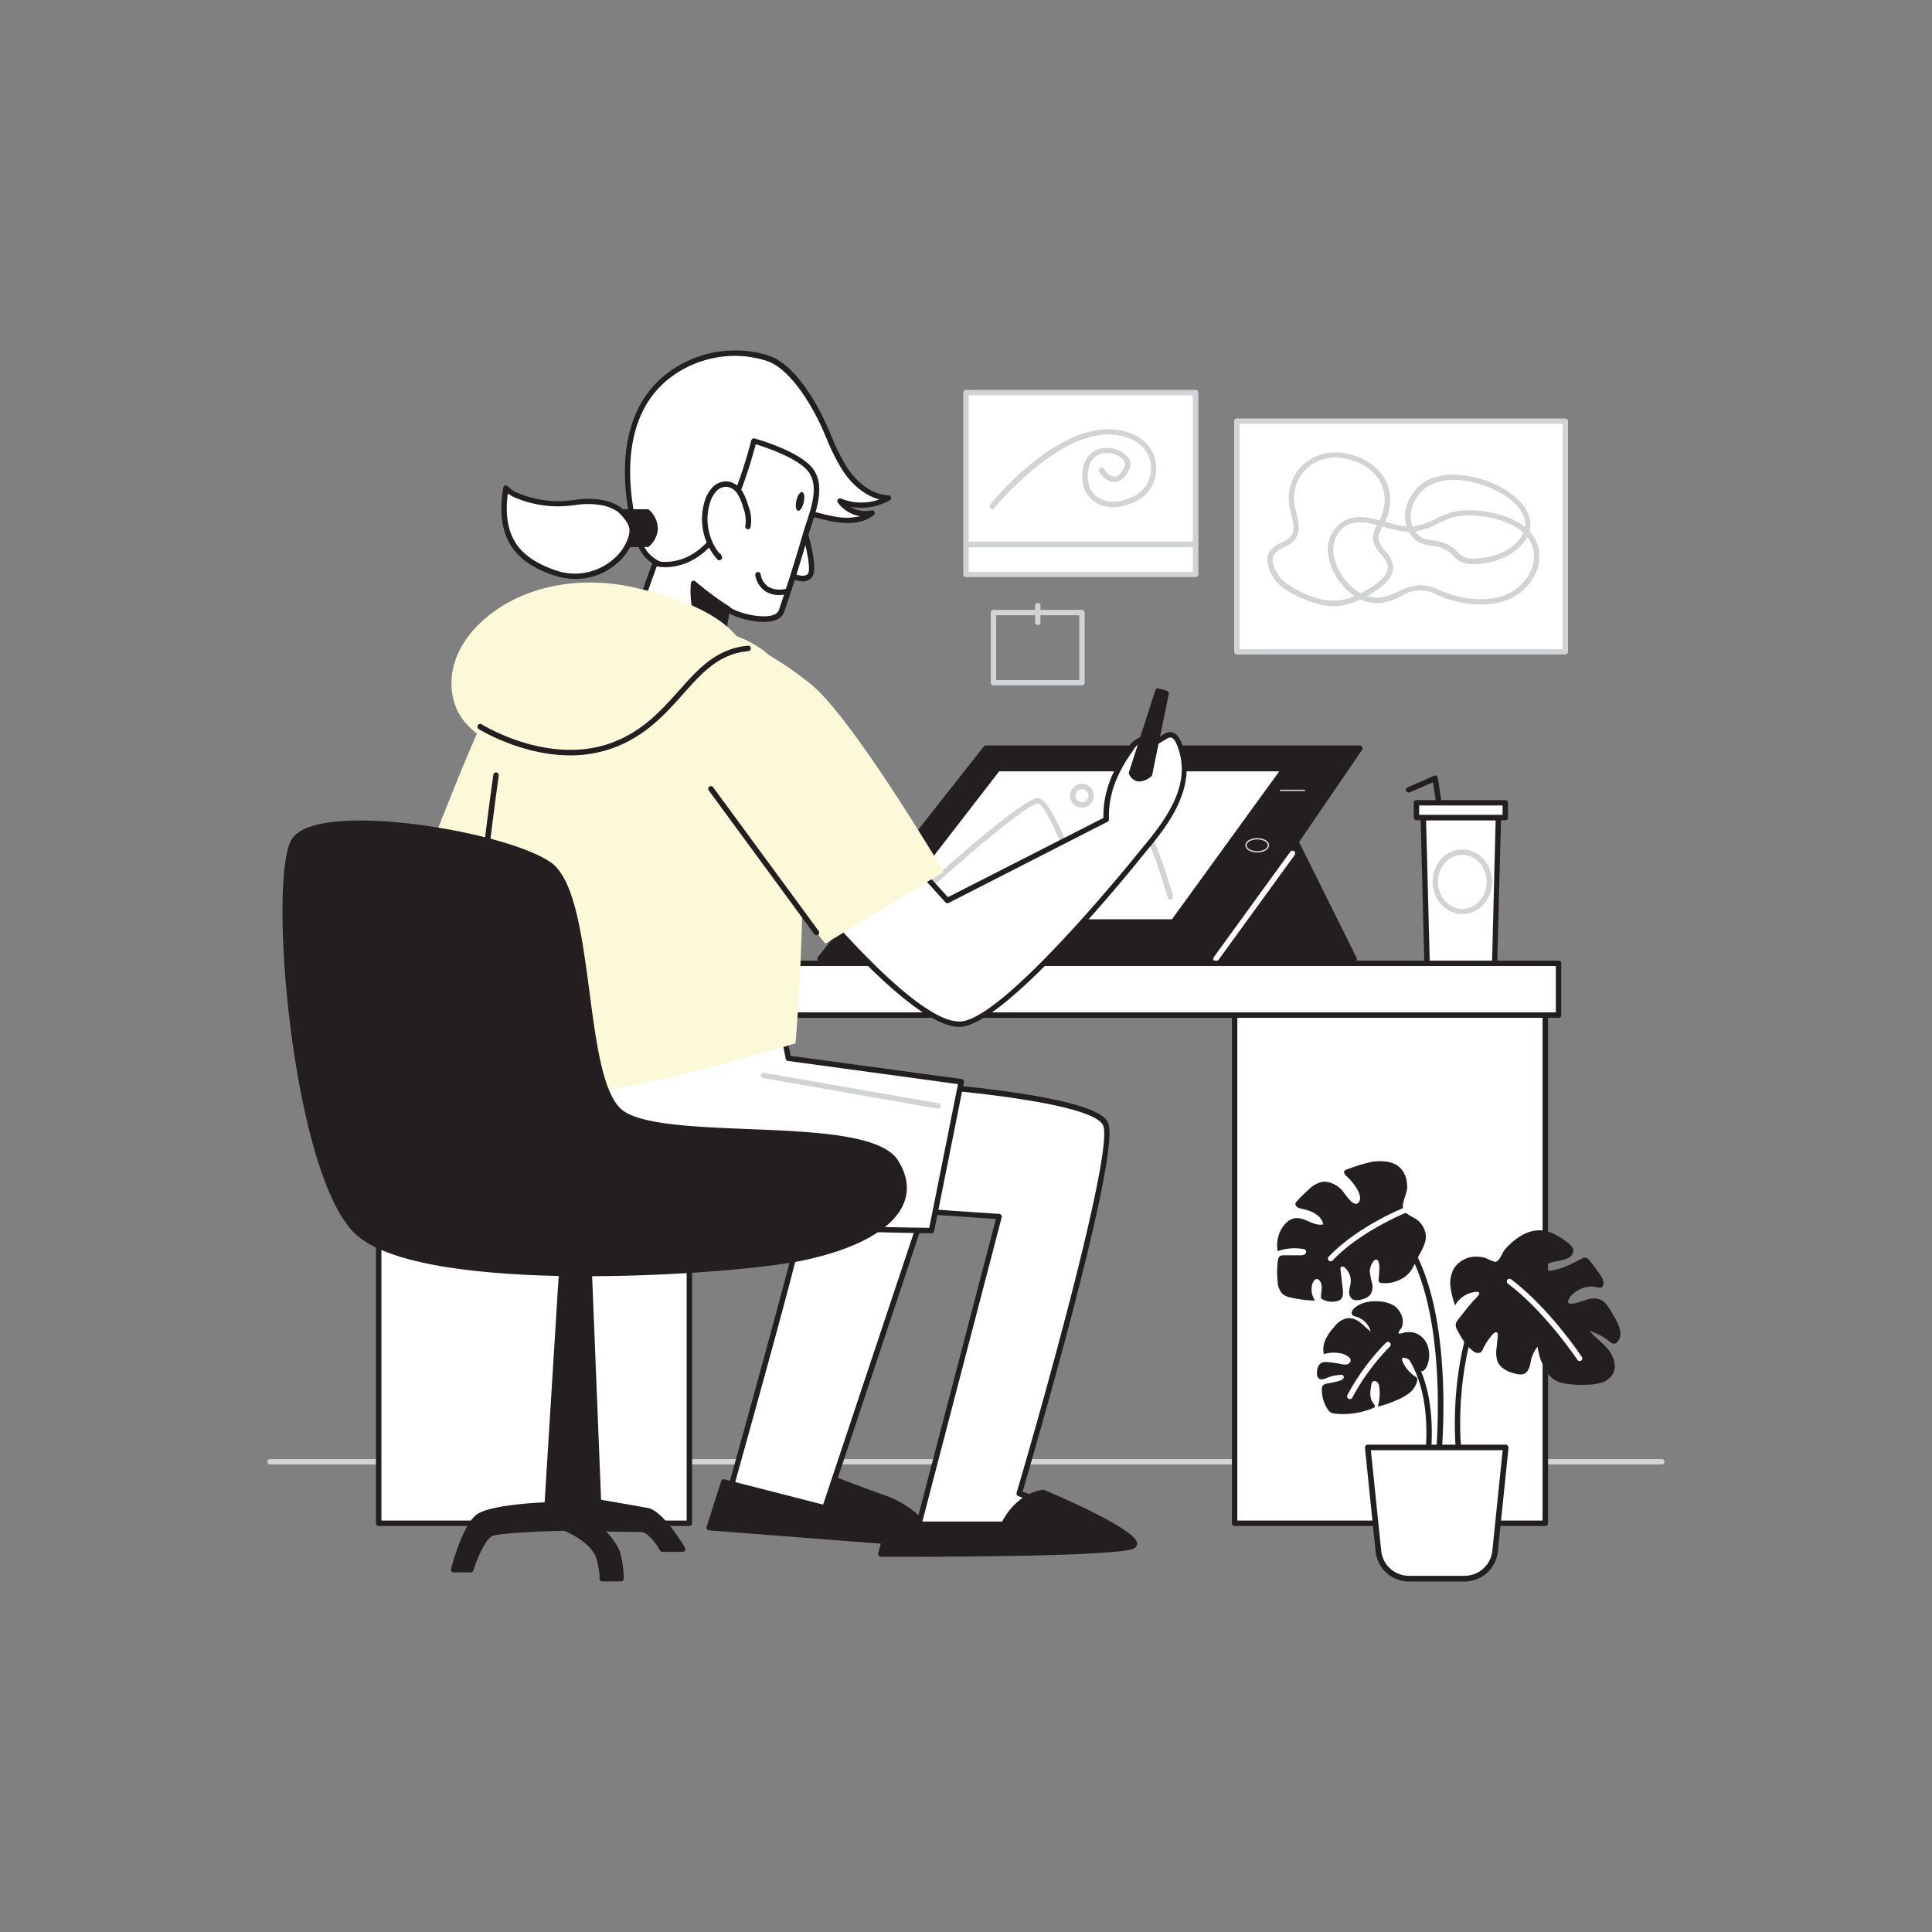 <svg transform="scale(1)" id="_0230_designer" data-name="0230_designer" xmlns="http://www.w3.org/2000/svg" viewBox="0 0 500 500" class="show_show__wrapper__graphic__5Waiy "><rect x="0" y="0" width="500" height="500" fill="#808080" stroke="none"/><title>React</title><defs><style>.cls-1{fill:#d1d3d4;}.cls-2{fill:#231f20;}.cls-3{fill:#fff;}.cls-4{fill:#FCF9D8;}</style></defs><g id="Floor"><path class="cls-1" d="M430.08,379H69.92a.7.7,0,0,1,0-1.4H430.08a.7.7,0,0,1,0,1.4Z"></path></g><g id="Drawing_Pen" data-name="Drawing Pen"><polygon class="cls-2" points="334.49 216.16 350.4 248.12 307.36 248.12 334.49 216.16"></polygon><path class="cls-2" d="M350.4,248.82h-43a.7.7,0,0,1-.64-.41.73.73,0,0,1,.1-.75L334,215.71a.66.66,0,0,1,.62-.24.69.69,0,0,1,.54.38l15.91,32a.71.71,0,0,1,0,.69A.71.71,0,0,1,350.4,248.82Zm-41.53-1.4h40.4l-14.93-30Z"></path><polygon class="cls-2" points="212.23 248.12 314.72 248.12 351.9 193.63 255.15 193.63 212.23 248.12"></polygon><path class="cls-2" d="M314.72,248.82H212.23a.71.71,0,0,1-.55-1.14L254.6,193.2a.72.72,0,0,1,.55-.27H351.9a.7.7,0,0,1,.62.37.71.71,0,0,1,0,.73L315.3,248.51A.71.71,0,0,1,314.72,248.82Zm-101.05-1.4H314.35l36.23-53.09H255.49Z"></path><polygon class="cls-3" points="258.23 198.91 227.6 238.61 303.66 238.61 332.44 198.91 258.23 198.91"></polygon><path class="cls-2" d="M303.66,239.31H227.6a.7.7,0,0,1-.63-.39.71.71,0,0,1,.07-.74l30.64-39.69a.7.7,0,0,1,.55-.27h74.22a.7.7,0,0,1,.56,1.11L304.22,239A.7.7,0,0,1,303.66,239.31ZM229,237.91H303.3l27.77-38.29H258.58Z"></path><path class="cls-1" d="M280,231.39a.71.71,0,0,1-.66-.48c-3.68-10.86-8.81-22.75-10.67-23h-.06c-2.23,0-16.52,11.79-29.2,23.33a.7.7,0,1,1-1-1c4.39-4,26.24-23.69,30.27-23.69h.15c3.58.55,9.93,18.49,11.79,24a.71.71,0,0,1-.44.89A.93.93,0,0,1,280,231.39Z"></path><path class="cls-1" d="M302.87,232.84a.7.7,0,0,1-.68-.51c-2.46-8.75-6-18.1-7.62-18.58s-9.33,6.43-15.57,13.09a.7.7,0,0,1-1-1c3.18-3.4,13.82-14.42,17-13.48s7.7,16.44,8.57,19.54a.7.7,0,0,1-.48.86Z"></path><path class="cls-1" d="M325.36,220.63c-1.73,0-3.08-.82-3.08-1.87s1.35-1.87,3.08-1.87,3.08.82,3.08,1.87S327.09,220.63,325.36,220.63Zm0-3.39c-1.48,0-2.73.7-2.73,1.52s1.25,1.52,2.73,1.52,2.73-.69,2.73-1.52S326.84,217.24,325.36,217.24Z"></path><path class="cls-1" d="M337.59,204.72h-6.2a.18.18,0,0,1-.18-.18.17.17,0,0,1,.18-.17h6.2a.17.17,0,0,1,.18.17A.18.18,0,0,1,337.59,204.72Z"></path><path class="cls-3" d="M314.72,248.82a.68.68,0,0,1-.41-.14.69.69,0,0,1-.16-1l19.78-27.24a.7.7,0,0,1,1.13.83l-19.78,27.24A.68.68,0,0,1,314.72,248.82Z"></path><path class="cls-1" d="M280,209A3.08,3.08,0,1,1,283.1,206,3.09,3.09,0,0,1,280,209Zm0-4.76A1.68,1.68,0,1,0,281.7,206,1.68,1.68,0,0,0,280,204.27Z"></path></g><g id="Desk"><rect class="cls-3" x="319.52" y="256.18" width="80.41" height="138.03"></rect><path class="cls-2" d="M399.93,394.92H319.52a.7.7,0,0,1-.7-.7v-138a.7.7,0,0,1,.7-.7h80.41a.7.7,0,0,1,.7.7v138A.7.7,0,0,1,399.93,394.92Zm-79.71-1.4h79V256.88h-79Z"></path><rect class="cls-3" x="98.01" y="256.18" width="80.41" height="138.03"></rect><path class="cls-2" d="M178.42,394.92H98a.71.71,0,0,1-.7-.7v-138a.7.7,0,0,1,.7-.7h80.41a.7.7,0,0,1,.7.7v138A.7.7,0,0,1,178.42,394.92Zm-79.71-1.4h79V256.88h-79Z"></path><rect class="cls-3" x="87.34" y="249.31" width="316.01" height="13.4"></rect><path class="cls-2" d="M403.35,263.41h-316a.7.7,0,0,1-.7-.7v-13.4a.7.7,0,0,1,.7-.7h316a.7.7,0,0,1,.7.7v13.4A.7.7,0,0,1,403.35,263.41ZM88,262H402.65V250H88Z"></path></g><g id="Plants"><path class="cls-2" d="M372.85,378.82l-1.39-.15c0-.41,4.41-40.95-9.62-58.94l1.1-.86c6.05,7.76,9.56,20.22,10.42,37A158.71,158.71,0,0,1,372.85,378.82Z"></path><path class="cls-2" d="M368,384a4.46,4.46,0,0,1,.15-1.41c3.34-21.21-2.33-31.11-7.68-35.67l.91-1.06c5.62,4.79,11.59,15.09,8.15,36.95a10.05,10.05,0,0,0-.15,1Z"></path><path class="cls-2" d="M360.75,337.9a8,8,0,0,0-3.72-1.09c-2.34-.19-4.88.19-6.59,1.8-.47.45-.87,1.2-.45,1.7a1.71,1.71,0,0,0,.89.41,5.6,5.6,0,0,1,3.86,3.85c-1-.72-1.8-1.61-2.76-2.33a4.69,4.69,0,0,0-3.35-1.09,5.76,5.76,0,0,0-3.27,2.17,13.56,13.56,0,0,0-2.27,3.25,6,6,0,0,0-.49,3.87,9.32,9.32,0,0,1,3.93-.27,4.8,4.8,0,0,1,2.55,1.06,1.28,1.28,0,0,1,.45.67,1.13,1.13,0,0,1-.89,1.19A3.44,3.44,0,0,1,347,353a28.62,28.62,0,0,0-3.45-.48,3.15,3.15,0,0,0-1.3.08c-1.09.38-1.48,1.74-1.42,2.89a1.65,1.65,0,0,0,.49,1.27c.57.45,1.39.12,2.07-.16a10.42,10.42,0,0,1,3.69-.78.89.89,0,0,1,.43.07.64.64,0,0,1,.11.92,1.66,1.66,0,0,1-.9.51,19.59,19.59,0,0,1-2.94.68c-.58.09-1.25.21-1.53.73a1.61,1.61,0,0,0-.15.72,9,9,0,0,0,1.56,5.34,2.5,2.5,0,0,0,.68.73,2.94,2.94,0,0,0,1.24.34,20.36,20.36,0,0,0,9.76-1.44.72.72,0,0,0,.41-.29c.19-.32-.13-.69-.36-1-1-1.26-.8-3.11-.5-4.72a1.38,1.38,0,0,1,.35-.83.94.94,0,0,1,1.26.19,2.37,2.37,0,0,1,.47,1.32,12.31,12.31,0,0,1-.4,4.94,25,25,0,0,0,4.7-1.6,14.23,14.23,0,0,0,3.42-1.88,5.57,5.57,0,0,0,2.07-3.22,1,1,0,0,0-.07-.72,1.14,1.14,0,0,0-.42-.36,8.89,8.89,0,0,1-3.3-3.9c-.14-.32-.21-.79.1-.95a.64.64,0,0,1,.41,0c1.77.3,2.66,2.27,4.11,3.31a.73.73,0,0,0,.41.18.74.74,0,0,0,.48-.2,3.82,3.82,0,0,0,1.12-2.05,7.28,7.28,0,0,0-.24-4.66A5.29,5.29,0,0,0,366,344.9a6.21,6.21,0,0,0-2.19-.1c-.25,0-1.6.47-1.78.31-.34-.29.53-1.17.7-1.51C363.66,341.67,362.45,339,360.75,337.9Z"></path><path class="cls-2" d="M381.9,325.22a6.76,6.76,0,0,0-5.52,2.91,7.64,7.64,0,0,0-1,4.83,22.81,22.81,0,0,0,1.2,4.87,6.89,6.89,0,0,1,5.35-3.49c2.28-.19-.38,2-.78,2.47-1.28,1.5-2.52,3.06-3.73,4.62a2.92,2.92,0,0,0-.69,1.34,2.83,2.83,0,0,0,.49,1.59c1.08,2,2.24,4.08,4.13,5.35a1.72,1.72,0,0,0,1.83.29,2.11,2.11,0,0,0,.62-.89,15.47,15.47,0,0,1,2.58-3.87c.26-.28.66-.58,1-.37s.26.53.23.84l-.29,3.13a7.45,7.45,0,0,0,.19,3.36c.74,2,3,3,5.06,3.38a3.21,3.21,0,0,0,1.74,0c1.13-.39,1.58-1.72,1.79-2.9a8.39,8.39,0,0,1,1.83-4.15,15.32,15.32,0,0,0,1.92,5.77,6.73,6.73,0,0,0,5.09,3.75,24,24,0,0,0,5.62.31,14.48,14.48,0,0,0,3.83-.5,5.18,5.18,0,0,0,3-2.28c1.1-2,.25-4.55-1.18-6.32s-3.36-3.08-4.85-4.8a13.71,13.71,0,0,1,5.06,2.64c.41.34.89.74,1.42.64a1.22,1.22,0,0,0,.65-.37c2.21-2.21-.34-5.95-1.51-7.93-.78-1.33-1.68-2.75-3.14-3.22a5.11,5.11,0,0,0-2.52-.05c-1.26.22-7.5,3.05-4.85-.68a7.35,7.35,0,0,1,5.81-2.53c1.07.09,2.72,1,2.69-1a3.89,3.89,0,0,0-.82-2,42.33,42.33,0,0,0-2.8-3.74,1.86,1.86,0,0,0-1-.74,1.79,1.79,0,0,0-1.06.3c-2.64,1.37-5.35,2.79-8.31,3.1-.67.07-1.62-.2-1.5-.86a1,1,0,0,1,.43-.58c1.78-1.34,4.45-.8,6.26-2.08a2.16,2.16,0,0,0,1-1.57c0-.95-.77-1.69-1.53-2.26-2-1.5-4.19-2.9-6.67-3.1-3.68-.29-7,2.13-9.48,4.9-.82.93-1.42,3.37-2.67,3.22a19.23,19.23,0,0,1-2.39-1A8.61,8.61,0,0,0,381.9,325.22Z"></path><path class="cls-2" d="M364.07,305.86a6.12,6.12,0,0,0-1.84-3.74c-1.86-1.7-4.69-1.78-7.19-1.44a38.53,38.53,0,0,0-5.52,1.64c-1.8.52-2.34.93-.72,2.39,1.13,1,4.23,4.69,2.84,6.44s-3.75-2.72-4.67-3.47a6.62,6.62,0,0,0-4.42-1.88,6.81,6.81,0,0,0-3.8,2,40.82,40.82,0,0,0-3.11,3.06,1.5,1.5,0,0,0-.36.55c-.23.82.87,1.3,1.7,1.45,2.37.43,5,1.65,5.49,4-2.44.6-4.73-1.87-7.22-1.6-1.85.21-3.19,1.87-4,3.54a8.83,8.83,0,0,0-.6,5,13.25,13.25,0,0,1,6.55-.57,1.18,1.18,0,0,1,.72.33.8.8,0,0,1-.31,1.09,2.37,2.37,0,0,1-1.24.22l-4.06,0a1.78,1.78,0,0,0-1.14.26,1.67,1.67,0,0,0-.44,1.06,21.72,21.72,0,0,0-.07,5.58,4.79,4.79,0,0,0,1.27,3.11,4.88,4.88,0,0,0,2.16.93,30,30,0,0,0,6.25.78,5,5,0,0,1-.63-4.53c.84-2,2.27-.82,2.35,1,0,.84-.17,1.66-.19,2.5a.65.65,0,0,0,.41.72,5.12,5.12,0,0,0,3.64.47,2.26,2.26,0,0,0,1-.44c.74-.62.69-1.76.58-2.72l-.57-5a.86.86,0,0,1,.13-.69c.27-.26.71-.05,1,.19a4.56,4.56,0,0,1,1.5,3.69c-.06.79-.32,1.56-.38,2.35a2.26,2.26,0,0,0,.83,2.11,2.82,2.82,0,0,0,2.16.11,4.14,4.14,0,0,0,2.45-1.27,3.74,3.74,0,0,0,.46-3,18.61,18.61,0,0,1-.58-3c0-2.07,2.12-5,2.48-1.42a28.47,28.47,0,0,1-.22,3.56.9.9,0,0,0,.08.46.92.92,0,0,0,.78.37,8.77,8.77,0,0,0,4.78-.91,7.45,7.45,0,0,0,2.61-2.11,12.63,12.63,0,0,0,1.3-2.33c1.69-3.6,4.4-6.41,1.25-10.26-1.08-1.33-3.09-1.67-4.1-3-1.19-1.6.66-4.13.72-6.12A7.37,7.37,0,0,0,364.07,305.86Z"></path><path class="cls-3" d="M354,374.61h35.71l-2.75,26.79a8,8,0,0,1-7.94,7.17H364.66a8,8,0,0,1-7.94-7.17Z"></path><path class="cls-2" d="M379,409.3H364.66a8.69,8.69,0,0,1-8.66-7.82l-2.75-26.8a.73.73,0,0,1,.19-.56.71.71,0,0,1,.53-.24h35.71a.71.71,0,0,1,.53.24.73.73,0,0,1,.19.56l-2.75,26.8A8.69,8.69,0,0,1,379,409.3Zm-24.22-34,2.67,26a7.23,7.23,0,0,0,7.22,6.52H379a7.24,7.24,0,0,0,7.22-6.52l2.67-26Z"></path><path class="cls-2" d="M376.78,375.08c0-.26-2.84-25.9,9.75-46.56l1.2.72c-12.34,20.25-9.59,45.43-9.56,45.68Z"></path><path class="cls-3" d="M344.36,326.42a.7.7,0,0,1-.48-.19.69.69,0,0,1,0-1c7.31-7.71,18.82-12.4,19.3-12.59a.7.7,0,0,1,.91.39.69.69,0,0,1-.39.9c-.11.05-11.71,4.77-18.81,12.26A.71.71,0,0,1,344.36,326.42Z"></path><path class="cls-3" d="M349.29,362.1A.72.72,0,0,1,349,362a.7.7,0,0,1-.3-.94,58.18,58.18,0,0,1,10-13.58.7.7,0,1,1,1,1,57.83,57.83,0,0,0-9.72,13.22A.7.7,0,0,1,349.29,362.1Z"></path><path class="cls-3" d="M408.81,352.24a.71.71,0,0,1-.58-.31c-.34-.51-8.44-12.54-18-19.73a.7.7,0,1,1,.84-1.12c9.55,7.21,17.43,18.78,18.29,20.08a.7.7,0,0,1-.19,1A.77.77,0,0,1,408.81,352.24Z"></path></g><g id="Cup"><path class="cls-2" d="M375,225.32a.69.69,0,0,1-.69-.59l-3.45-22.28-6.05,2.61a.71.71,0,0,1-.92-.37.7.7,0,0,1,.37-.92l6.87-3a.75.75,0,0,1,.62,0,.69.69,0,0,1,.35.51l3.59,23.18a.69.69,0,0,1-.58.79Z"></path><polygon class="cls-3" points="386.83 249.31 369.31 249.31 368.36 211.58 387.78 211.58 386.83 249.31"></polygon><path class="cls-2" d="M386.83,250H369.31a.7.7,0,0,1-.7-.68l-.95-37.73a.66.66,0,0,1,.2-.51.71.71,0,0,1,.5-.21h19.42a.71.71,0,0,1,.5.21.66.66,0,0,1,.2.51l-1,37.73A.7.7,0,0,1,386.83,250ZM370,248.61h16.16l.91-36.33h-18Z"></path><rect class="cls-3" x="366.57" y="207.76" width="22.99" height="3.82"></rect><path class="cls-2" d="M389.57,212.28h-23a.7.7,0,0,1-.7-.7v-3.82a.7.7,0,0,1,.7-.7h23a.7.7,0,0,1,.7.7v3.82A.7.7,0,0,1,389.57,212.28Zm-22.3-1.4h21.6v-2.42h-21.6Z"></path><path class="cls-1" d="M378.45,236.56c-4.25,0-7.7-3.75-7.7-8.36s3.45-8.37,7.7-8.37,7.69,3.75,7.69,8.37S382.69,236.56,378.45,236.56Zm0-15.33c-3.47,0-6.3,3.13-6.3,7s2.83,7,6.3,7,6.29-3.12,6.29-7S381.92,221.23,378.45,221.23Z"></path></g><g id="Character"><path class="cls-3" d="M206.2,321.79c.29,1-17.4,64.46-17.4,64.46l24.71,4,29.22-87.69Z"></path><path class="cls-2" d="M213.51,390.93h-.11l-24.71-4a.7.7,0,0,1-.48-.32.65.65,0,0,1-.08-.56c6.89-24.73,17.17-62.12,17.37-64.22a.69.69,0,0,1,.37-.67l36.53-19.25a.7.7,0,0,1,.78.09.69.69,0,0,1,.21.75l-29.21,87.69A.71.71,0,0,1,213.51,390.93Zm-23.83-5.25L213,389.44,241.51,304l-34.72,18.29C206.05,326.28,200.31,347.57,189.68,385.68Z"></path><path class="cls-2" d="M187.31,383.51l-3.77,11.84,59.19,4.59a24.72,24.72,0,0,0-13.44-12.12c-6.16-2.16-12.78-4.72-12.78-4.72l-3,7.13Z"></path><path class="cls-2" d="M242.73,400.64h-.06l-59.19-4.58a.71.71,0,0,1-.61-.91l3.77-11.84a.7.7,0,0,1,.84-.47l25.62,6.57,2.76-6.58a.7.7,0,0,1,.9-.38c.07,0,6.68,2.59,12.76,4.72a25.23,25.23,0,0,1,13.85,12.49.73.73,0,0,1-.07.69A.71.71,0,0,1,242.73,400.64Zm-58.26-5.92,57.05,4.42a24.07,24.07,0,0,0-12.47-10.66c-5-1.75-10.35-3.79-12.16-4.49l-2.73,6.51a.7.7,0,0,1-.82.41l-25.57-6.56Z"></path><path class="cls-3" d="M226.71,280s55.93,3,59.45,10.95S263.8,386.5,263.8,386.5,291.18,396,286.7,398s-49.28-2-49.28-2l21.23-81.13-55.33-3.74Z"></path><path class="cls-2" d="M279.61,399.2c-13.14,0-38.66-2.23-42.26-2.55a.69.69,0,0,1-.61-.87l21-80.32-54.49-3.68a.7.7,0,0,1-.59-.4.72.72,0,0,1,.08-.72l23.39-31.11a.67.67,0,0,1,.6-.28c.14,0,14.17.77,28.45,2.5,29.24,3.53,31,7.55,31.6,8.87,3.46,7.83-19.61,86.81-22.14,95.41,7.43,2.59,23.11,8.39,23.23,11.27a1.3,1.3,0,0,1-.91,1.26C286,399,283.29,399.2,279.61,399.2Zm-41.31-3.87c13,1.14,44.65,3.51,48.11,2l0,0c-.93-1.7-12.44-6.53-22.88-10.13a.7.7,0,0,1-.44-.86c7.18-24.3,25.19-88.75,22.39-95.09-2.73-6.16-42.76-9.66-58.47-10.52l-22.4,29.78,54,3.65a.68.68,0,0,1,.52.29.72.72,0,0,1,.11.59Zm48.24,1.9Z"></path><path class="cls-3" d="M207.75,230.2s28.73,35.84,41,34.84,47.41-45.18,47.41-45.18c6.36-7.59,13.48-17.22,8.91-27.68-.43-1-1.22-2.08-2.31-2a2.88,2.88,0,0,0-1.27.52l-4,2.41c.13-1.08-1.24-1.85-2.29-1.56a4.81,4.81,0,0,0-2.41,2.1c-4.07,5.8-6.71,11.32-6.48,18.46l-41.11,20.95-16.3-18"></path><path class="cls-2" d="M248.27,265.76c-12.76,0-39.9-33.67-41.07-35.13a.7.7,0,0,1,1.09-.87c.28.35,27.89,34.6,39.93,34.6a3.7,3.7,0,0,0,.48,0c11.84-1,46.57-44.48,46.92-44.92,6.56-7.81,13.18-17,8.82-27-.17-.39-.75-1.64-1.62-1.58a2.35,2.35,0,0,0-1,.42l-4,2.4a.7.7,0,0,1-.74,0,.73.73,0,0,1-.32-.68.58.58,0,0,0-.24-.52,1.38,1.38,0,0,0-1.16-.28,4.14,4.14,0,0,0-2,1.84c-3.45,4.9-6.6,10.47-6.36,18a.69.69,0,0,1-.38.64l-41.11,21a.69.69,0,0,1-.83-.15l-16.3-18a.7.7,0,1,1,1-.94l15.94,17.6,40.24-20.5c-.12-7.74,3.1-13.44,6.62-18.44a5.39,5.39,0,0,1,2.8-2.38,2.76,2.76,0,0,1,2.44.57,2.31,2.31,0,0,1,.48.57l3.14-1.91a3.68,3.68,0,0,1,1.59-.62c1.23-.1,2.3.8,3,2.42,5.06,11.62-4.1,22.54-9,28.41-1.43,1.8-35.45,44.42-47.88,45.43Z"></path><path class="cls-3" d="M113.7,224.08s-14.78,33.52-9.32,37.06,38.9,0,38.9,0l-2.89-43.4"></path><path class="cls-2" d="M117.09,263.4c-6,0-11.14-.42-13.09-1.67-1-.63-3.87-2.51,2.33-20.68,3-8.75,6.7-17.17,6.73-17.26a.7.7,0,0,1,.93-.35.69.69,0,0,1,.35.92c-5.62,12.75-13.19,33.85-9.58,36.19,4.21,2.73,28.07.95,37.77,0l-2.84-42.72a.7.7,0,1,1,1.39-.1l2.9,43.4a.7.7,0,0,1-.63.74C142.45,261.93,128.34,263.4,117.09,263.4Z"></path><path class="cls-3" d="M125.76,280.91s-7.23,16.07.48,26.2,114.83,11.36,114.83,11.36l7.69-38.5L204,273.88l-2.6-13.32Z"></path><path class="cls-2" d="M241.07,319.17h0c-.27,0-27.11-.33-54.55-1.89-37-2.1-57.5-5.38-60.83-9.75-7.87-10.34-.86-26.24-.56-26.91a.69.69,0,0,1,.46-.39l75.65-20.34a.63.63,0,0,1,.55.08.73.73,0,0,1,.32.46l2.5,12.82,44.25,6a.69.69,0,0,1,.48.29.73.73,0,0,1,.12.54l-7.7,38.49A.7.7,0,0,1,241.07,319.17Zm-114.8-37.68c-.92,2.23-6.28,16.26.53,25.19,5.91,7.76,76.6,10.63,113.69,11.08l7.44-37.19-44-6a.68.68,0,0,1-.59-.56l-2.46-12.58Z"></path><path class="cls-3" d="M169.64,145.51a9.65,9.65,0,0,1-2.83-2.55,14.79,14.79,0,0,1-2.23-5c-3.78-13.71-3.81-31.28,8.36-40.68a28.39,28.39,0,0,1,25.69-4.54c5.93,1.92,11,10.09,13.61,15.33,2.17,4.31,3.64,9,6.22,13s6.67,7.61,11.49,7.84a14.54,14.54,0,0,1-12.56.76,8.23,8.23,0,0,0,8.33,3.12c-2.82,2.22-6.81,2.14-10.33,1.46s-7-1.86-10.62-1.46c-5.58.64-9.24,4.75-13.63,7.73C185.63,144.29,176,149.21,169.64,145.51Z"></path><path class="cls-2" d="M174.92,147.52a10.94,10.94,0,0,1-5.63-1.41h0a10.22,10.22,0,0,1-3-2.73,15.68,15.68,0,0,1-2.34-5.26c-1.86-6.73-6.72-29.59,8.6-41.42A29.06,29.06,0,0,1,198.84,92c6.37,2.06,11.52,10.71,14,15.69.84,1.67,1.59,3.42,2.31,5.12a55.09,55.09,0,0,0,3.87,7.86c1.38,2.17,5.2,7.25,10.93,7.52a.69.69,0,0,1,.65.53.69.69,0,0,1-.34.77,15.26,15.26,0,0,1-10.22,1.68,7.5,7.5,0,0,0,5.49.92.69.69,0,0,1,.79.38.7.7,0,0,1-.2.85c-2.5,2-6.16,2.51-10.89,1.6-.85-.17-1.69-.36-2.53-.55a23.94,23.94,0,0,0-7.88-.9c-4,.45-6.91,2.74-10,5.17-1.06.82-2.15,1.67-3.28,2.44C188.28,143.34,181.27,147.52,174.92,147.52ZM190.25,92.1a27.79,27.79,0,0,0-16.88,5.71c-14.64,11.29-9.91,33.42-8.11,39.94a14.41,14.41,0,0,0,2.11,4.79A8.85,8.85,0,0,0,170,144.9h0c6.75,3.93,17.6-2.79,20.76-4.94,1.1-.74,2.17-1.58,3.21-2.39,3.14-2.44,6.38-5,10.73-5.45a24.73,24.73,0,0,1,8.35.93c.83.18,1.65.37,2.48.53a15.7,15.7,0,0,0,7.08,0,8.88,8.88,0,0,1-5.77-3.49.7.7,0,0,1,.83-1.06,13.87,13.87,0,0,0,9.89.22c-3.64-1-7.08-3.7-9.68-7.8a54.75,54.75,0,0,1-4-8.06c-.72-1.68-1.46-3.41-2.28-5-1.94-3.85-7.11-13-13.21-15A26.65,26.65,0,0,0,190.25,92.1Z"></path><path class="cls-3" d="M207.58,135.54s3.83,12,1.86,13.65-6.16-1-6.16-1"></path><path class="cls-2" d="M207.71,150.47a10.39,10.39,0,0,1-4.8-1.66.7.7,0,0,1-.22-1,.71.71,0,0,1,1-.22c1,.62,4,2.14,5.32,1,1-.84-.29-7.35-2.07-12.91a.71.71,0,0,1,.46-.88.7.7,0,0,1,.88.45c.93,2.91,3.8,12.54,1.65,14.39A3.28,3.28,0,0,1,207.71,150.47Z"></path><path class="cls-3" d="M209.91,121.83c3.26,4.66,0,11.62-1.4,16.37q-2.91,10-6.27,19.89c-1.42,4.17-12.43,1.17-14-.64l-3,17.24-23.19-8,7.46-20.91s7.46,2.15,14.18-5.28,11.4-26.38,11.4-26.38S206.72,117.29,209.91,121.83Z"></path><path class="cls-2" d="M185.23,175.39a.57.57,0,0,1-.22,0l-23.19-8a.7.7,0,0,1-.41-.36.72.72,0,0,1,0-.54l7.46-20.91a.7.7,0,0,1,.85-.44c.28.08,7.14,1.92,13.47-5.07,6.53-7.22,11.19-25.89,11.24-26.08a.71.71,0,0,1,.32-.44.73.73,0,0,1,.54-.07c.49.14,11.93,3.31,15.22,8h0c2.91,4.15,1,9.84-.49,14.41-.3.9-.58,1.76-.81,2.55-1.93,6.66-4,13.36-6.27,19.92-.3.87-1.1,2-3.25,2.41-3.38.67-8.55-.65-10.93-2l-2.81,16.12a.66.66,0,0,1-.33.48A.65.65,0,0,1,185.23,175.39Zm-22.29-9.16,21.75,7.53,2.85-16.43a.7.7,0,0,1,1.22-.34c1,1.17,7.07,3.06,10.63,2.36,1.2-.24,1.94-.74,2.19-1.49,2.23-6.54,4.33-13.22,6.25-19.86.24-.81.53-1.68.83-2.6,1.42-4.27,3.18-9.59.67-13.17s-11.24-6.5-13.75-7.26c-.93,3.57-5.28,19.23-11.38,26-5.86,6.48-12.23,6-14.25,5.62Z"></path><path class="cls-3" d="M203.49,153.05s-6.09,1.74-7.34-4.41"></path><path class="cls-2" d="M201.63,154a6.6,6.6,0,0,1-3.4-.87,6.23,6.23,0,0,1-2.77-4.32.71.71,0,0,1,1.38-.29,4.84,4.84,0,0,0,2.11,3.4,6.18,6.18,0,0,0,4.35.48.69.69,0,0,1,.86.48.71.71,0,0,1-.48.87A8.15,8.15,0,0,1,201.63,154Z"></path><path class="cls-3" d="M193.54,136.22a9.44,9.44,0,0,0-.58-5.12,13.74,13.74,0,0,0-1.57-3.72,4.56,4.56,0,0,0-3.3-2.11,4.23,4.23,0,0,0-3.2,1.34,7.84,7.84,0,0,0-1.77,3.08,14.9,14.9,0,0,0,3,14.6l-.25-.5"></path><path class="cls-2" d="M186.16,145a.71.71,0,0,1-.52-.23,15.72,15.72,0,0,1-3.19-15.3,8.64,8.64,0,0,1,1.94-3.35,4.92,4.92,0,0,1,3.75-1.54A5.19,5.19,0,0,1,192,127a14.11,14.11,0,0,1,1.66,3.91,10.08,10.08,0,0,1,.59,5.5.7.7,0,1,1-1.35-.36,9.08,9.08,0,0,0-.58-4.73,12.4,12.4,0,0,0-1.48-3.53,3.83,3.83,0,0,0-2.76-1.81,3.52,3.52,0,0,0-2.67,1.13,7.29,7.29,0,0,0-1.6,2.81,14.3,14.3,0,0,0,2.29,13.2.65.65,0,0,1,.45.36l.26.5a.69.69,0,0,1-.23.89A.65.65,0,0,1,186.16,145Z"></path><ellipse class="cls-2" cx="207.08" cy="129.78" rx="2.48" ry="0.98" transform="translate(35.2 303.52) rotate(-77.39)"></ellipse><path class="cls-2" d="M188.23,157.45a84.66,84.66,0,0,1-8.72-6.49s-1.38,12.13,6.91,14.91Z"></path><path class="cls-2" d="M186.41,166.57a.83.83,0,0,1-.22,0c-8.72-2.93-7.44-15.14-7.38-15.66a.72.72,0,0,1,.44-.57.71.71,0,0,1,.71.12,86.05,86.05,0,0,0,8.65,6.43.71.71,0,0,1,.31.74L187.1,166a.7.7,0,0,1-.69.55Zm-6.28-14.18c0,3,.4,10.15,5.77,12.54l1.55-7.15C186.39,157.08,183.45,155.1,180.13,152.39Z"></path><path class="cls-4" d="M121.42,286.21s1.27-85.68,14.11-105.41,46.14-24.17,62.11-12.42S205.89,270,205.89,270,155.17,286.21,121.42,286.21Z"></path><path class="cls-4" d="M186.53,163.34A92.86,92.86,0,0,1,210,177.18c11,9.13,34.23,48.45,34.23,48.45L213.61,244.2l-27.5-33.91Z"></path><path class="cls-4" d="M148.78,168.68s-16,1.8-24.51,19.4c-4.6,9.55-16.35,40.37-16.35,40.37l35.36,4.08Z"></path><path class="cls-2" d="M211.31,242.05a.72.72,0,0,1-.57-.28l-27.32-37.21a.7.7,0,1,1,1.13-.83l27.32,37.21a.7.7,0,0,1-.15,1A.69.69,0,0,1,211.31,242.05Z"></path><path class="cls-2" d="M292.84,200l6.83-21.19,2.13.6-4.3,20.93S294.48,203.25,292.84,200Z"></path><path class="cls-2" d="M294.94,202.24a2.49,2.49,0,0,1-.47,0,3.14,3.14,0,0,1-2.25-1.88.7.7,0,0,1-.05-.53l6.84-21.2a.7.7,0,0,1,.85-.46l2.13.61a.69.69,0,0,1,.49.81l-4.29,20.93a.68.68,0,0,1-.2.36A5,5,0,0,1,294.94,202.24Zm-1.34-2.31a1.63,1.63,0,0,0,1.1.89,3.11,3.11,0,0,0,2.16-.85L301,179.91l-.85-.24Z"></path><path class="cls-4" d="M163.65,151.94c-12.59-2.76-26.58-.84-36.78,7.05-4.2,3.26-7.75,7.57-9.28,12.66s-.8,11,2.6,15.09c9.66,11.6,30.87,11.54,44,7.76,8.94-2.58,35.43-15.15,28.14-27.5C187.07,158.1,173.1,154,163.65,151.94Z"></path><path class="cls-2" d="M147.6,195.49c-12.78,0-23.57-6.73-23.7-6.81a.7.7,0,0,1-.22-1,.71.71,0,0,1,1-.22c.17.11,17.48,10.89,33.87,4.67,7.87-3,12.58-8.27,17.13-13.38,5-5.61,9.71-10.9,17.86-11.64a.7.7,0,0,1,.13,1.4c-7.6.68-11.93,5.54-16.94,11.17-4.45,5-9.5,10.65-17.68,13.76A32.15,32.15,0,0,1,147.6,195.49Z"></path><path class="cls-2" d="M122.68,255.6h0a.7.7,0,0,1-.67-.73c1-22.16,5.63-54.05,5.67-54.37a.71.71,0,0,1,.8-.59.71.71,0,0,1,.59.79c0,.32-4.64,32.14-5.66,54.24A.7.7,0,0,1,122.68,255.6Z"></path><path class="cls-2" d="M230.05,394.46H259.8s3.24-7.22,10.21-8.21c0,0,27.12,11.47,23.14,13.82s-65.21,2.11-65.21,2.11Z"></path><path class="cls-2" d="M234.2,402.89h-6.26a.7.7,0,0,1-.55-.28.67.67,0,0,1-.12-.61l2.1-7.71a.7.7,0,0,1,.68-.52h29.31c.83-1.61,4.18-7.3,10.55-8.21a.79.79,0,0,1,.37.05c5.56,2.36,23.74,10.31,24,13.78a1.37,1.37,0,0,1-.74,1.3C290.11,402.68,250.42,402.89,234.2,402.89Zm-5.34-1.41c24.54.07,61.17-.38,63.94-2,0-1.74-11.86-7.82-22.89-12.5-6.36,1-9.44,7.71-9.47,7.78a.69.69,0,0,1-.64.41H230.58Z"></path><path class="cls-1" d="M242.73,286.91h-.13L197.47,279a.69.69,0,0,1-.56-.81.68.68,0,0,1,.8-.56l45.14,7.89a.7.7,0,0,1-.12,1.39Z"></path><path class="cls-2" d="M167.54,140.87s4.52-3.67,0-8.38h-7.3s1.58,6.12,0,8.38Z"></path><path class="cls-2" d="M167.54,141.57h-7.3a.7.7,0,0,1-.57-1.1c1.14-1.64.31-6.19-.11-7.81a.72.72,0,0,1,.13-.6.7.7,0,0,1,.55-.27h7.3a.71.71,0,0,1,.5.21,6.71,6.71,0,0,1,2.2,5.08,6.61,6.61,0,0,1-2.26,4.33A.66.66,0,0,1,167.54,141.57Zm-6.21-1.4h5.93a5.05,5.05,0,0,0,1.58-3.19,5.22,5.22,0,0,0-1.61-3.79h-6.11C161.46,134.77,162,138,161.33,140.17Z"></path><path class="cls-3" d="M163.58,138.11c.25-1.63-.25-2.88-1.58-4.47a8.64,8.64,0,0,0-6.16-3.58c-3.4-.84-7.38.22-10.86.29a27.81,27.81,0,0,1-10.89-2,7.51,7.51,0,0,1-3.12-2c-.87,5.09-.76,10.69,2.17,15,2.28,3.32,6,5.4,9.78,6.76,5.55,2,11,1.39,15.72-2.27a13.73,13.73,0,0,0,4.45-5.87A9.45,9.45,0,0,0,163.58,138.11Z"></path><path class="cls-2" d="M149,149.83a18.71,18.71,0,0,1-6.35-1.16c-4.67-1.67-8.07-4-10.12-7-2.62-3.82-3.39-9-2.28-15.47a.7.7,0,0,1,1.24-.32,6.83,6.83,0,0,0,2.83,1.83,27.6,27.6,0,0,0,10.62,2c1.15,0,2.34-.15,3.6-.29a21.61,21.61,0,0,1,7.44,0,12.12,12.12,0,0,1,4.58,1.83,11.76,11.76,0,0,1,1.95,2c1.5,1.79,2,3.25,1.73,5h0a9.53,9.53,0,0,1-.53,1.9,14.25,14.25,0,0,1-4.67,6.17A16.07,16.07,0,0,1,149,149.83Zm-17.57-22.1c-.73,5.46,0,9.87,2.25,13.12,1.88,2.75,5.06,4.93,9.44,6.5a15.14,15.14,0,0,0,15.06-2.17,12.76,12.76,0,0,0,4.22-5.56,8.66,8.66,0,0,0,.46-1.62c.2-1.36-.18-2.42-1.42-3.91a11.54,11.54,0,0,0-1.72-1.77,11.05,11.05,0,0,0-4.08-1.58,20.72,20.72,0,0,0-6.94,0c-1.24.13-2.53.27-3.74.3A28.75,28.75,0,0,1,133.83,129,10.86,10.86,0,0,1,131.46,127.73Zm32.12,10.38h0Z"></path></g><g id="Wall_Artwork" data-name="Wall Artwork"><rect class="cls-3" x="320.11" y="109.01" width="84.99" height="59.66"></rect><path class="cls-1" d="M405.1,169.38h-85a.7.7,0,0,1-.7-.7V109a.7.7,0,0,1,.7-.7h85a.71.71,0,0,1,.7.7v59.67A.71.71,0,0,1,405.1,169.38ZM320.81,168H404.4V109.71H320.81Z"></path><path class="cls-1" d="M345.06,156.87a15.43,15.43,0,0,1-5-.88,33.87,33.87,0,0,1-6.12-2.62h0c-.47-.28-.94-.58-1.38-.89a10.21,10.21,0,0,1-4.5-6.73,4.49,4.49,0,0,1,.48-2.95,6.72,6.72,0,0,1,3.07-2.33,7.69,7.69,0,0,0,2.25-1.43c1.4-1.5.86-3.68.29-6-.15-.58-.29-1.16-.4-1.72a12.1,12.1,0,0,1,2.65-10.19,12.37,12.37,0,0,1,10.41-4c5.43.62,9.72,3.23,11.76,7.17,1.82,3.52,1.62,7.66-.58,11.67-.7,1.27-1.36,2.48-1.22,3.64a6.31,6.31,0,0,0,1.74,3,7.71,7.71,0,0,1,2,3.66c.34,2.28-1.17,4.48-4.61,6.72C352.69,155.06,349.19,156.87,345.06,156.87Zm-10.45-4.71a32.93,32.93,0,0,0,5.86,2.51c5.9,2,10.54-.19,14.67-2.87,2.93-1.9,4.24-3.65,4-5.34a6.77,6.77,0,0,0-1.74-3,7.43,7.43,0,0,1-2.05-3.76,7.42,7.42,0,0,1,1.33-4.37c2-3.69,2.22-7.36.62-10.45-1.83-3.52-5.72-5.87-10.68-6.43a10.86,10.86,0,0,0-9.19,3.57,10.72,10.72,0,0,0-2.34,9c.11.53.25,1.09.38,1.65.61,2.45,1.3,5.23-.62,7.28a8.49,8.49,0,0,1-2.65,1.73,5.56,5.56,0,0,0-2.48,1.8,3.08,3.08,0,0,0-.31,2,9,9,0,0,0,3.94,5.78c.41.29.83.56,1.27.82Z"></path><path class="cls-1" d="M383.18,156.46a28.2,28.2,0,0,1-10.46-2.17L372,154a9,9,0,0,0-9.51.37,16.86,16.86,0,0,1-4.87,1.64c-3.59.45-7.14-1.1-10-4.34h0a16,16,0,0,1-3.9-8.14,8.58,8.58,0,0,1,4.7-9c3.24-1.42,6.7-.44,10.06.51,2.49.7,5.07,1.44,7.52,1.16a18,18,0,0,0,5.55-1.94,31.7,31.7,0,0,1,3.53-1.5c5.56-1.86,16.42,0,20.69,4.67a9.66,9.66,0,0,1,2.31,9.21,13.49,13.49,0,0,1-8.84,8.92A19.4,19.4,0,0,1,383.18,156.46Zm-15.5-5H368a13.59,13.59,0,0,1,4.55,1.28l.68.28c5.57,2.25,11.1,2.68,15.58,1.22a12.06,12.06,0,0,0,7.91-8,8.29,8.29,0,0,0-2-7.91c-3.84-4.23-14.07-6-19.2-4.28a30.35,30.35,0,0,0-3.38,1.44,19.25,19.25,0,0,1-6,2.06c-2.73.31-5.44-.46-8.07-1.21-3.25-.92-6.32-1.79-9.11-.57-3.13,1.38-4.2,4.89-3.87,7.57a14.47,14.47,0,0,0,3.56,7.38c1.48,1.67,4.59,4.41,8.79,3.88a15.54,15.54,0,0,0,4.46-1.53A14,14,0,0,1,367.68,151.42Z"></path><path class="cls-1" d="M381.19,146a6.07,6.07,0,0,1-5-2.08,9.37,9.37,0,0,0-2.31-1.77,9.58,9.58,0,0,0-3.28-.88c-1.81-.27-3.68-.54-5.26-2.53a8.23,8.23,0,0,1-1.56-6.74,11.22,11.22,0,0,1,5.17-7.44c7.38-4.35,21.08.17,25.54,6.59,1.58,2.27,3.38,6.75-2.23,11.32a18,18,0,0,1-10.21,3.5h0Zm-5-21.76a12.77,12.77,0,0,0-6.45,1.52,9.76,9.76,0,0,0-4.51,6.49,6.82,6.82,0,0,0,1.27,5.62c1.24,1.55,2.69,1.76,4.37,2a11.07,11.07,0,0,1,3.73,1,10.55,10.55,0,0,1,2.63,2c1.16,1.11,1.91,1.85,4.8,1.66h0c2.72-.18,6.57-.88,9.42-3.19,3.56-2.89,4.24-6.16,2-9.43C390.38,127.61,382.67,124.21,376.15,124.21Z"></path><rect class="cls-3" x="250" y="101.61" width="59.44" height="39.26"></rect><path class="cls-1" d="M309.44,141.57H250a.7.7,0,0,1-.7-.7V101.61a.7.7,0,0,1,.7-.7h59.44a.7.7,0,0,1,.7.7v39.26A.7.7,0,0,1,309.44,141.57Zm-58.74-1.4h58V102.31h-58Z"></path><rect class="cls-3" x="250" y="140.87" width="59.44" height="7.78"></rect><path class="cls-1" d="M309.44,149.35H250a.7.7,0,0,1-.7-.7v-7.78a.7.7,0,0,1,.7-.7h59.44a.7.7,0,0,1,.7.7v7.78A.7.7,0,0,1,309.44,149.35ZM250.7,148h58v-6.38h-58Z"></path><path class="cls-1" d="M256.8,131.74a.66.66,0,0,1-.44-.16.7.7,0,0,1-.11-1c.68-.85,16.79-20.63,31.84-19.43,6,.47,10.08,3.6,11,8.37a9.47,9.47,0,0,1-5.19,10.3c-4.16,1.95-8.1,1.92-10.82-.08-2.31-1.71-3.36-4.64-2.88-8,.56-4,3-5.19,4.39-5.59a7.31,7.31,0,0,1,7.16,2,3,3,0,0,1,.46,3.42q-1.59,3.1-3.74,3.2c-2.29.06-4-2.59-4-2.7a.7.7,0,0,1,1.19-.74c.36.59,1.52,2.12,2.79,2,1.1,0,2-1.35,2.55-2.44a1.64,1.64,0,0,0-.3-1.9,5.89,5.89,0,0,0-5.7-1.57c-1.31.37-3,1.44-3.38,4.44s.44,5.32,2.33,6.71c2.28,1.69,5.71,1.67,9.39-.06a8.06,8.06,0,0,0,4.4-8.78c-.74-4.1-4.36-6.81-9.68-7.23-14.3-1.14-30.47,18.71-30.64,18.91A.67.67,0,0,1,256.8,131.74Z"></path><path class="cls-1" d="M280,177.38H257.11a.7.7,0,0,1-.7-.7V158.52a.71.71,0,0,1,.7-.7H280a.7.7,0,0,1,.7.7v18.16A.7.7,0,0,1,280,177.38ZM257.81,176h21.51V159.22H257.81Z"></path><path class="cls-1" d="M268.57,161.77a.7.7,0,0,1-.7-.7v-4.34a.7.7,0,1,1,1.4,0v4.34A.71.71,0,0,1,268.57,161.77Z"></path></g><g id="Chair"><path class="cls-2" d="M145.78,322.62l-4.15,66.86s-14.2.5-17.76,3-6.45,13.77-6.45,13.77h4.42s2.58-8.35,5.4-9.4,18.91-1.38,18.91-1.38,7.76,3,9,8.13c1,4,.69,5,.69,5h4.91a25,25,0,0,0-1-6.8c-1-2.82-4.66-6.14-4.66-6.14s8.1.17,10.8.17,5.52,5.14,5.52,5.14h5.28s-5.52-9.28-9.08-9.95-12.73-2.24-12.73-2.24l-2.49-62.31Z"></path><path class="cls-2" d="M160.76,409.27h-4.92a.71.71,0,0,1-.56-.29.72.72,0,0,1-.11-.62s.18-1-.7-4.61c-1.06-4.38-7.48-7.19-8.45-7.59-4.55.1-16.33.52-18.53,1.34-1.82.67-4,5.85-5,8.95a.7.7,0,0,1-.67.49h-4.42a.7.7,0,0,1-.55-.27.72.72,0,0,1-.13-.6c.12-.47,3-11.57,6.73-14.17,3.29-2.3,14.64-3,17.5-3.09l4.11-66.24a.67.67,0,0,1,.37-.57.69.69,0,0,1,.68,0l6.63,3.81a.7.7,0,0,1,.35.58l2.47,61.74c2,.36,9.16,1.59,12.18,2.15,3.76.71,9,9.31,9.55,10.28a.7.7,0,0,1-.6,1.06h-5.28a.7.7,0,0,1-.61-.36c-1-1.85-3.25-4.78-4.91-4.78-1.9,0-6.51-.08-9.06-.13a16.35,16.35,0,0,1,3.58,5.17,25.55,25.55,0,0,1,1,7A.71.71,0,0,1,160.76,409.27Zm-4.18-1.4H160a22.72,22.72,0,0,0-.93-5.88c-.91-2.61-4.44-5.82-4.47-5.85a.69.69,0,0,1-.18-.78.72.72,0,0,1,.66-.44c.08,0,8.13.17,10.79.17s5.17,3.85,5.93,5.14h3.62c-1.88-2.94-5.62-8.12-8-8.56-3.51-.66-12.63-2.23-12.72-2.24a.71.71,0,0,1-.58-.67l-2.48-61.91-5.31-3.07-4.08,65.75a.7.7,0,0,1-.68.65c-3.89.14-14.59.92-17.38,2.86-2.51,1.76-4.94,8.95-5.93,12.5h3c.65-2,2.93-8.34,5.67-9.36,2.9-1.08,18.47-1.41,19.13-1.42a1.17,1.17,0,0,1,.27,0c.33.13,8.12,3.18,9.43,8.62A22.85,22.85,0,0,1,156.58,407.87Zm-15-18.39h0Z"></path><path class="cls-2" d="M207.56,325.52c18.94-4,31.65-12.85,24.2-24.8s-60.94-4.15-71.42-13.07-6.72-55.86-18.24-63.91S81.47,207.62,76,217.84,76,302,92,318.38,189.08,329.4,207.56,325.52Z"></path><path class="cls-2" d="M152,330.28h-3.16c-21.28-.19-48.51-2.32-57.35-11.4C75.58,302.53,69.38,228.55,75.34,217.5c1-1.89,3.37-3.28,7-4.14,15.21-3.6,50.42,3,60.19,9.81,6.18,4.32,8.1,19.06,10,33.32,1.7,13,3.45,26.47,8.33,30.63,4.65,3.95,18.93,4.52,32.74,5.08,17,.68,34.61,1.39,38.83,8.15,2.44,3.92,2.91,7.7,1.4,11.24-2.76,6.47-12,11.66-26,14.61h0C198.1,328.22,174.52,330.28,152,330.28ZM93,213.76a46.26,46.26,0,0,0-10.35,1c-3.19.75-5.23,1.91-6,3.44-5.43,10,.49,83.88,15.91,99.72,15.7,16.12,96.34,10.85,114.93,6.94h0C220.8,322,229.94,317,232.48,311c1.31-3.09.87-6.44-1.31-10-3.82-6.13-21-6.82-37.69-7.49-14.7-.59-28.58-1.15-33.59-5.42-5.3-4.5-7-17.62-8.82-31.51s-3.7-28.39-9.37-32.35C134.14,219,109.77,213.76,93,213.76ZM207.56,325.52h0Z"></path></g></svg>